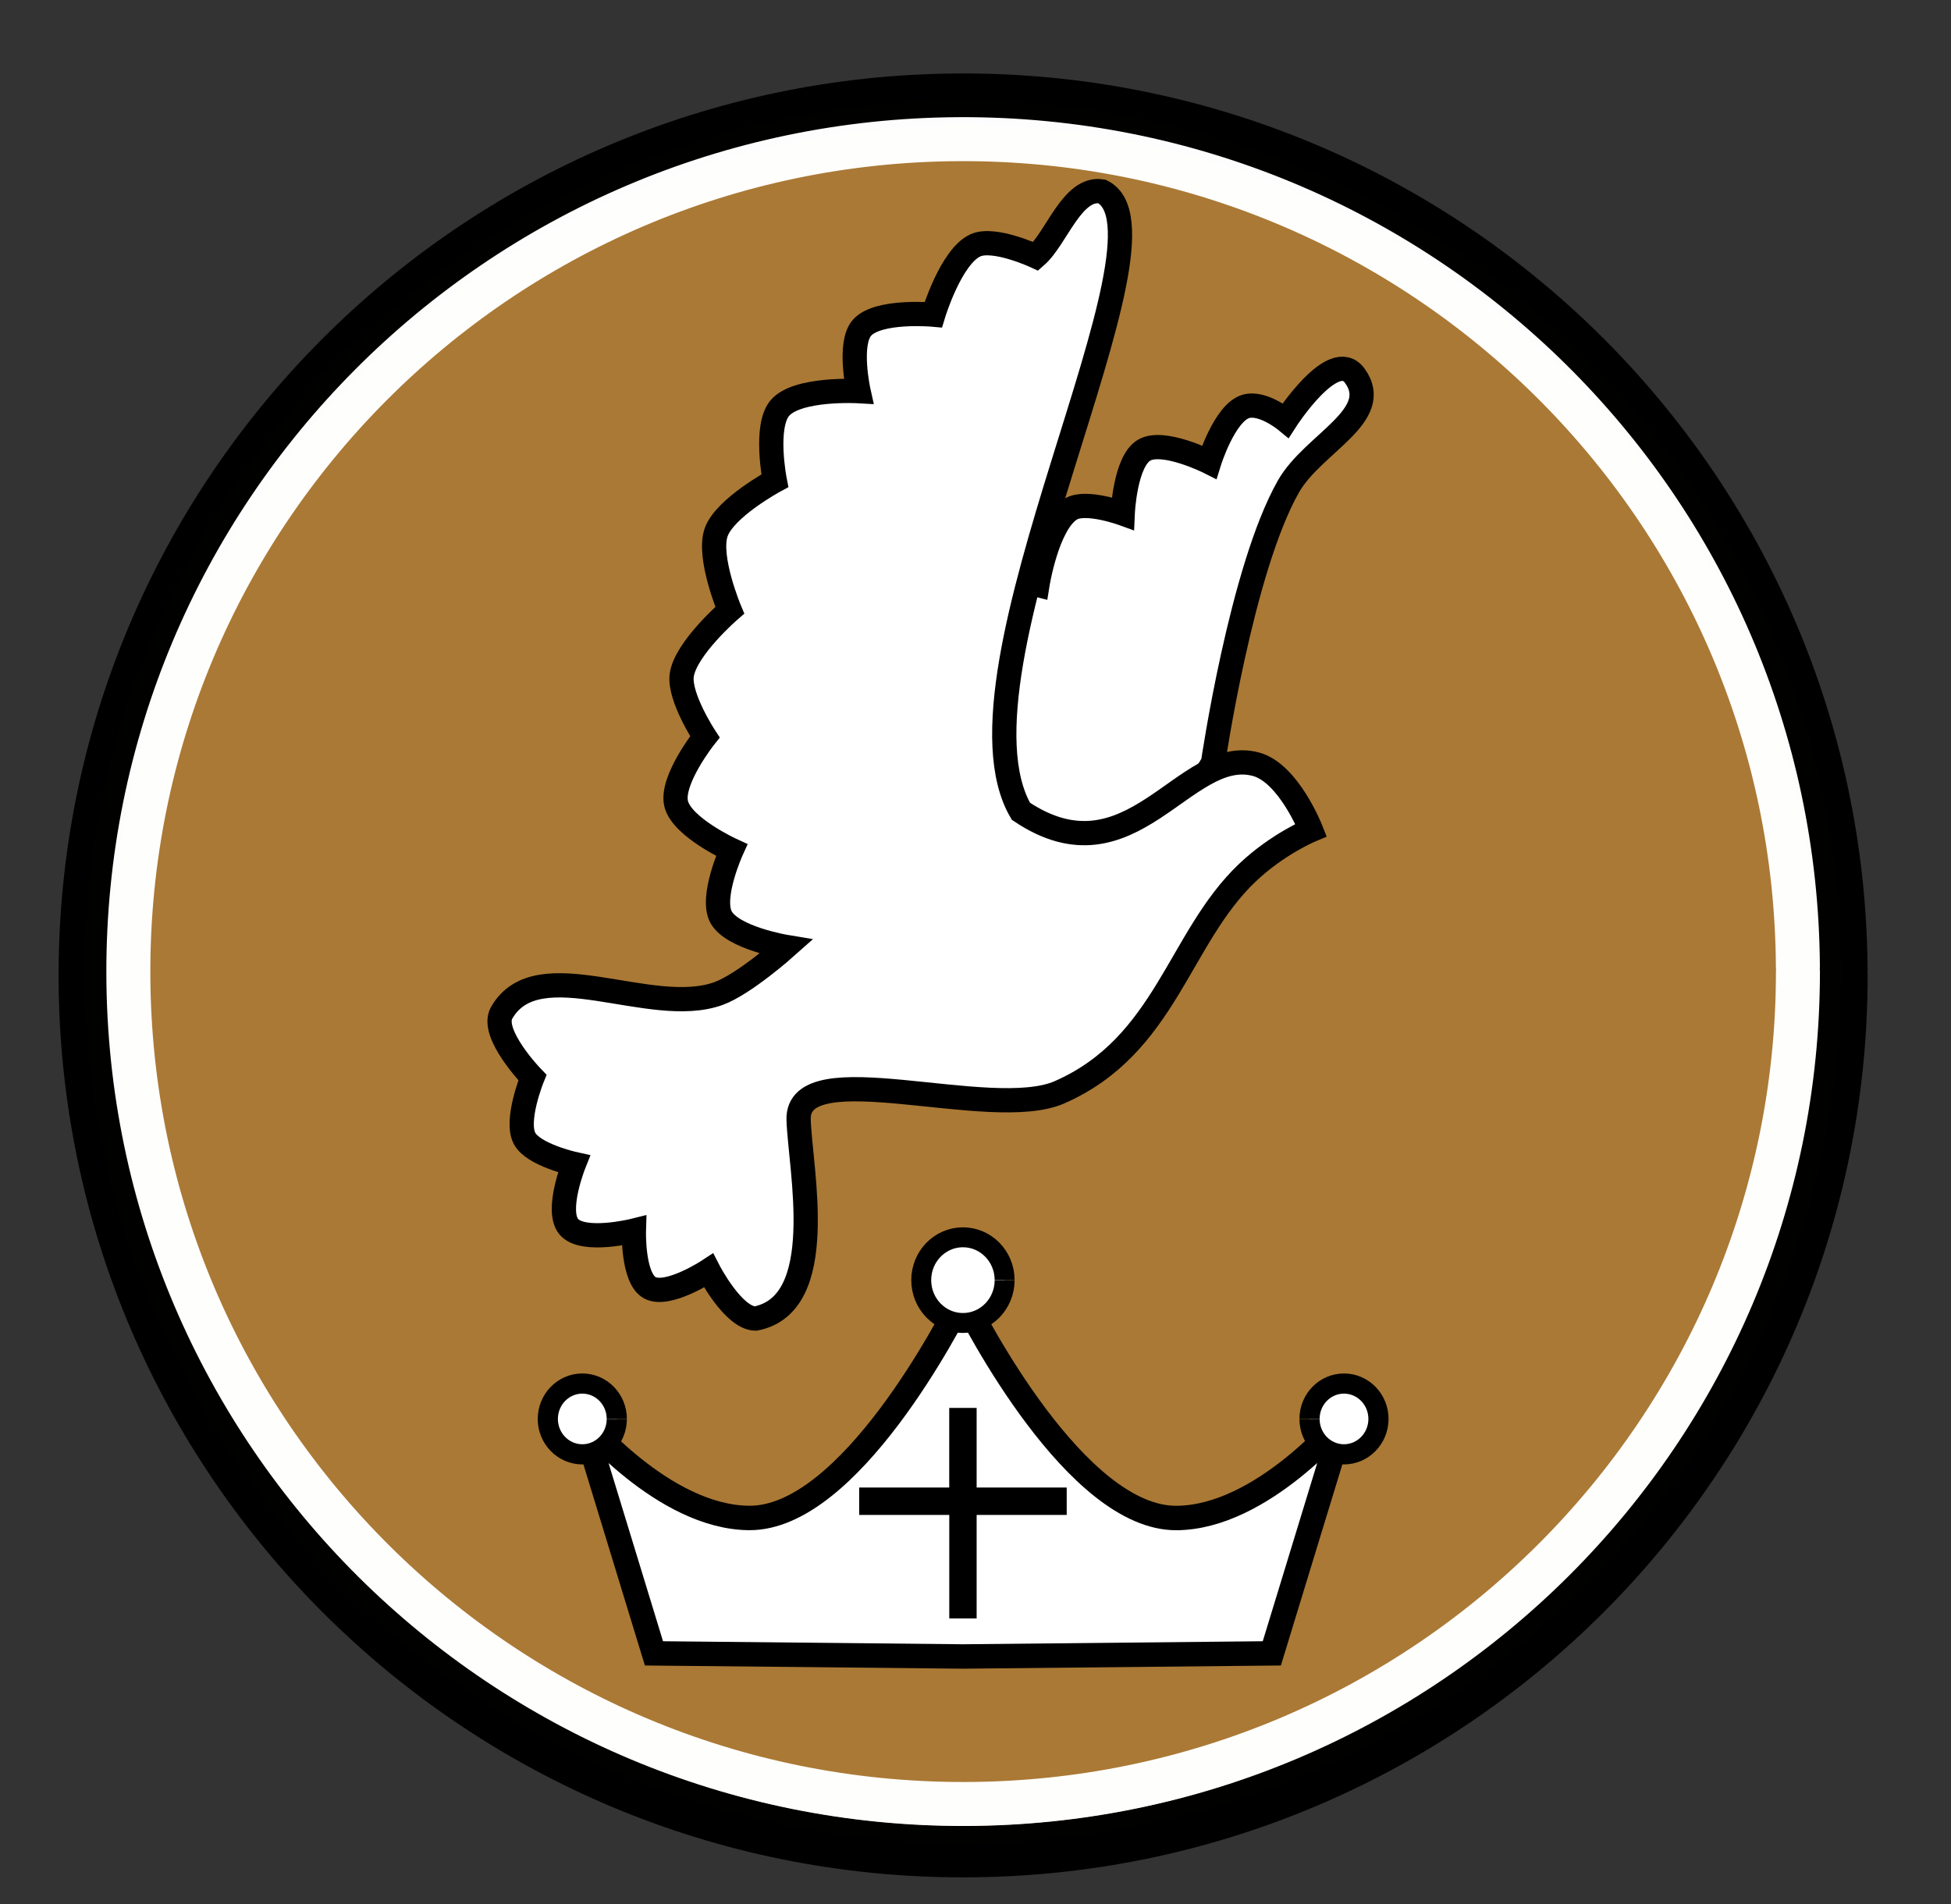 <?xml version="1.0" encoding="UTF-8"?>
<!-- Generated by Pixelmator Pro 3.6.15 -->
<svg width="42" height="41" viewBox="0 0 42 41" xmlns="http://www.w3.org/2000/svg">
    <rect x="0" y="0" width="42" height="41" fill="#333333" stroke="none"/>
    <g id="Group">
        <path id="Path" fill="#aa7935" stroke="none" d="M 39.637 20.923 C 39.636 31.267 31.191 39.657 20.762 39.673 C 10.333 39.689 1.862 31.324 1.83 20.979 C 1.799 10.635 10.219 2.219 20.648 2.172 C 31.077 2.125 39.573 10.465 39.636 20.81"/>
        <path id="path1" fill="none" stroke="#000000" stroke-width="1.109" stroke-opacity="0.992" stroke-linecap="round" stroke-linejoin="round" d="M 39.651 21 C 39.651 31.407 31.199 39.849 20.762 39.864 C 10.325 39.88 1.848 31.464 1.816 21.057 C 1.785 10.649 10.211 2.183 20.648 2.136 C 31.084 2.088 39.587 10.479 39.65 20.886"/>
        <path id="path2" fill="none" stroke="#ffffff" stroke-width="0.947" stroke-opacity="0.992" stroke-linecap="round" stroke-linejoin="round" d="M 38.705 20.917 C 38.705 30.804 30.675 38.824 20.761 38.839 C 10.846 38.854 2.793 30.859 2.763 20.972 C 2.732 11.085 10.738 3.041 20.652 2.996 C 30.567 2.952 38.644 10.922 38.704 20.809"/>
        <path id="path3" fill="#ffffff" stroke="#000000" stroke-width="0.526" d="M 20.728 27.926 C 20.467 28.449 18.283 32.695 16.129 32.681 C 14.277 32.67 12.534 30.544 12.534 30.544 L 14.078 35.596 L 20.728 35.663 L 27.379 35.596 L 28.923 30.544 C 28.923 30.544 27.179 32.67 25.328 32.682 C 23.174 32.695 20.989 28.449 20.729 27.926 Z"/>
        <path id="path4" fill="#ffffff" stroke="#000000" stroke-width="0.434" stroke-linejoin="round" d="M 13.278 30.549 C 13.278 30.97 12.946 31.311 12.537 31.311 C 12.127 31.311 11.794 30.971 11.793 30.551 C 11.792 30.131 12.123 29.789 12.532 29.787 C 12.942 29.785 13.275 30.124 13.278 30.544 M 28.191 30.549 C 28.191 30.97 28.522 31.311 28.932 31.311 C 29.341 31.311 29.673 30.971 29.675 30.551 C 29.676 30.131 29.345 29.789 28.936 29.787 C 28.526 29.785 28.193 30.124 28.191 30.544"/>
        <path id="path5" fill="#ffffff" stroke="#000000" stroke-width="0.429" stroke-linejoin="round" d="M 21.627 27.561 C 21.627 28.069 21.227 28.482 20.731 28.483 C 20.236 28.484 19.833 28.072 19.832 27.563 C 19.83 27.055 20.23 26.641 20.725 26.638 C 21.221 26.636 21.625 27.046 21.627 27.555"/>
        <path id="path6" fill="#000000" stroke="#000000" stroke-width="0.081" d="M 20.475 32.066 L 20.475 30.352 L 20.984 30.352 L 20.984 32.066 L 22.923 32.066 L 22.923 32.575 L 20.984 32.575 L 20.984 34.804 L 20.476 34.804 L 20.476 32.575 L 18.537 32.575 L 18.537 32.066 Z"/>
        <g id="g1">
            <path id="path7" fill="#ffffff" stroke="#000000" stroke-width="0.522" d="M 26.113 16.426 C 26.113 16.426 26.721 12.262 27.736 10.474 C 28.263 9.544 29.792 8.951 29.163 8.087 C 28.704 7.459 27.679 9.051 27.679 9.051 C 27.679 9.051 27.179 8.64 26.816 8.751 C 26.36 8.891 26.031 9.949 26.031 9.949 C 26.031 9.949 25.04 9.451 24.63 9.692 C 24.217 9.935 24.169 11.055 24.169 11.055 C 24.169 11.055 23.377 10.768 23.057 10.957 C 22.544 11.259 22.333 12.59 22.333 12.59 C 22.333 12.59 21.096 12.27 20.699 12.643 C 19.225 14.027 20.12 18.681 20.12 18.681 L 24.54 19.033 Z"/>
            <path id="path8" fill="#ffffff" stroke="#000000" stroke-width="0.522" d="M 28.224 17.871 C 28.224 17.871 27.741 16.641 27.036 16.453 C 25.499 16.042 24.356 19.066 21.977 17.466 C 20.229 14.462 25.554 5.019 23.721 4.121 C 23.079 4.016 22.747 5.13 22.299 5.519 C 22.299 5.519 21.402 5.101 21.001 5.281 C 20.469 5.519 20.091 6.774 20.091 6.774 C 20.091 6.774 18.9 6.666 18.556 7.057 C 18.255 7.399 18.482 8.421 18.482 8.421 C 18.482 8.421 17.17 8.346 16.792 8.781 C 16.448 9.176 16.68 10.35 16.68 10.35 C 16.68 10.35 15.604 10.931 15.417 11.46 C 15.229 11.995 15.71 13.138 15.71 13.138 C 15.71 13.138 14.756 13.963 14.676 14.537 C 14.611 15.005 15.174 15.864 15.174 15.864 C 15.174 15.864 14.434 16.797 14.556 17.304 C 14.677 17.809 15.751 18.301 15.751 18.301 C 15.751 18.301 15.292 19.313 15.521 19.742 C 15.764 20.195 16.921 20.387 16.921 20.387 C 16.921 20.387 16.02 21.191 15.466 21.391 C 13.997 21.921 11.574 20.45 10.799 21.806 C 10.544 22.252 11.462 23.199 11.462 23.199 C 11.462 23.199 11.087 24.119 11.292 24.509 C 11.478 24.863 12.356 25.058 12.356 25.058 C 12.356 25.058 11.95 26.073 12.249 26.415 C 12.555 26.767 13.646 26.495 13.646 26.495 C 13.646 26.495 13.615 27.516 13.986 27.723 C 14.37 27.937 15.254 27.355 15.254 27.355 C 15.254 27.355 15.783 28.383 16.265 28.388 C 17.859 28.079 17.226 25.173 17.192 24.109 C 17.144 22.65 21.324 24.168 22.809 23.516 C 25.101 22.509 25.367 20.197 26.856 18.786 C 27.504 18.17 28.224 17.871 28.224 17.871 Z"/>
        </g>
    </g>
</svg>
